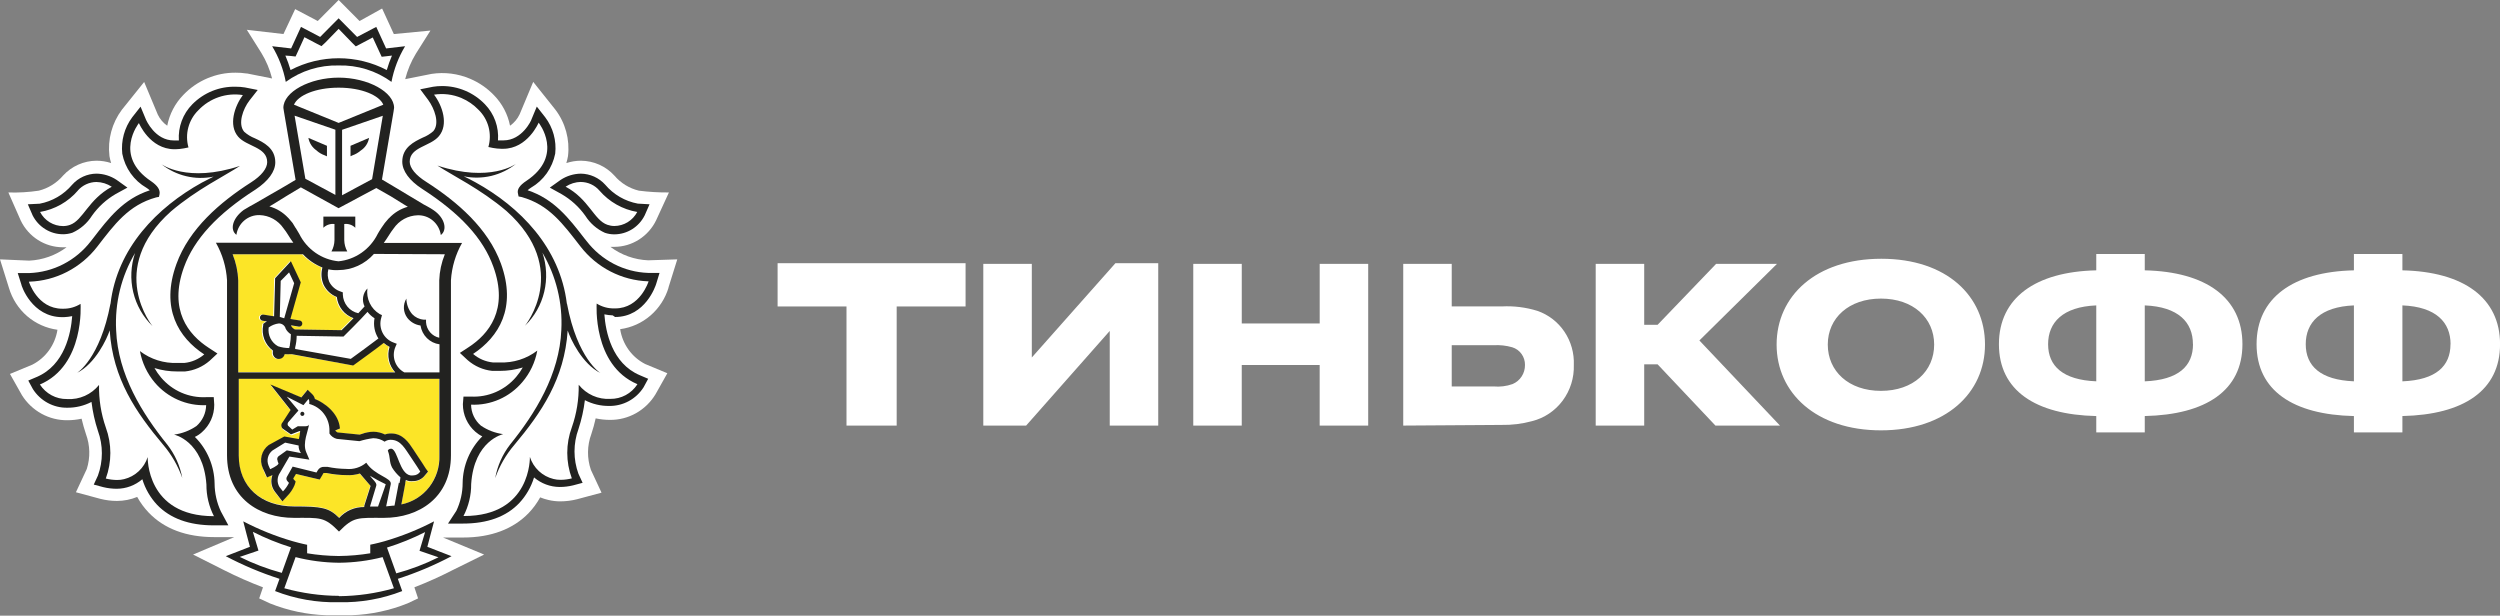 <svg width="268" height="66" viewBox="0 0 268 66" fill="none" xmlns="http://www.w3.org/2000/svg">
<rect x="0" y="0" width="268" height="66" fill="#808080" stroke="none"/>
<g clip-path="url(#clip0)">
<path d="M90.747 32.85H83.359V28.215H103.51V32.85H96.124V45.623H90.745V32.85H90.747ZM124.163 28.215V45.623H118.964V35.477L110.001 45.623H105.41V28.287H110.61V38.324L119.572 28.215H124.163ZM133.117 45.623H127.918V28.287H133.117V34.674H141.471V28.285H146.671V45.623H141.469V39.127H133.115V45.623H133.117ZM150.427 45.623V28.287H155.625V32.848H161.002C162.288 32.782 163.573 32.943 164.803 33.323C165.989 33.733 167.009 34.518 167.709 35.561C168.412 36.608 168.766 37.86 168.713 39.125C168.759 40.497 168.338 41.844 167.52 42.946C166.705 44.044 165.543 44.82 164.229 45.148C163.167 45.437 162.068 45.572 160.967 45.551L150.427 45.623ZM155.625 41.426H160.106C160.798 41.49 161.495 41.404 162.149 41.171C162.548 41.004 162.887 40.72 163.122 40.357C163.36 39.991 163.483 39.565 163.478 39.125C163.485 38.701 163.356 38.287 163.109 37.943C162.865 37.602 162.515 37.351 162.114 37.228C161.462 37.041 160.783 36.967 160.106 37.008H155.625V41.426ZM176.259 45.623H171.059V28.287H176.259V34.821H177.693L183.967 28.287H190.491L182.174 36.498L190.814 45.623H183.895L177.693 39.054H176.259V45.623Z" fill="white"/>
<path d="M212.792 36.937C212.792 42.12 208.596 46.133 201.641 46.133C194.684 46.133 190.453 42.12 190.453 36.937C190.453 31.754 194.649 27.739 201.676 27.739C208.703 27.739 212.792 31.754 212.792 36.935V36.937ZM207.342 36.937C207.342 34.09 205.081 32.009 201.641 32.009C198.199 32.009 195.938 34.09 195.938 36.937C195.938 39.784 198.161 41.9 201.641 41.9C205.118 41.9 207.342 39.784 207.342 36.937ZM240.389 36.9C240.389 41.863 236.481 44.455 229.919 44.6V46.353H224.72V44.602C218.196 44.455 214.285 41.863 214.285 36.9C214.285 31.936 218.196 29.125 224.72 28.98V27.229H229.919V28.98C236.49 29.125 240.389 31.936 240.389 36.9ZM224.72 32.739C221.135 32.885 219.557 34.566 219.557 36.9C219.557 39.236 221.135 40.732 224.72 40.877V32.737V32.739ZM235.082 36.9C235.082 34.563 233.542 32.885 229.919 32.739V40.88C233.551 40.732 235.09 39.236 235.09 36.9H235.082ZM268.006 36.9C268.006 41.863 264.098 44.455 257.537 44.6V46.353H252.339V44.602C245.813 44.455 241.905 41.863 241.905 36.9C241.905 31.936 245.813 29.125 252.339 28.98V27.229H257.537V28.98C264.098 29.125 268.006 31.936 268.006 36.9ZM252.339 32.739C248.752 32.885 247.175 34.566 247.175 36.9C247.175 39.236 248.752 40.732 252.339 40.877V32.737V32.739ZM262.701 36.9C262.701 34.563 261.159 32.885 257.537 32.739V40.88C261.159 40.732 262.692 39.236 262.692 36.9H262.701Z" fill="white"/>
<path d="M71.646 30.868L72.604 27.804L69.484 27.905C68.02 27.844 66.608 27.341 65.434 26.462H65.856C66.789 26.459 67.701 26.191 68.492 25.687C69.285 25.183 69.924 24.466 70.337 23.615L71.708 20.632C70.631 20.64 69.557 20.577 68.489 20.44C67.466 20.194 66.547 19.628 65.864 18.825C65.409 18.326 64.856 17.926 64.239 17.651C63.621 17.377 62.955 17.233 62.279 17.228C61.745 17.228 61.216 17.316 60.711 17.483C60.785 17.237 60.845 16.988 60.889 16.735C61.101 14.957 60.612 13.167 59.527 11.744L57.161 8.778L55.709 12.245C55.479 12.74 55.123 13.165 54.676 13.477C54.432 12.244 53.834 11.109 52.956 10.21C52.232 9.454 51.361 8.853 50.397 8.444C49.096 7.889 47.667 7.708 46.27 7.92L43.436 8.485C43.682 7.52 44.068 6.598 44.585 5.749L46.144 3.276L42.219 3.65L40.962 0.913L38.544 2.255L36.303 0L34.062 2.253L31.642 0.977L30.387 3.65L26.459 3.194L28.019 5.676C28.538 6.523 28.924 7.447 29.168 8.413L26.477 7.874H26.389C26.016 7.816 25.638 7.789 25.26 7.792C24.218 7.784 23.184 7.99 22.224 8.397C21.26 8.806 20.39 9.407 19.665 10.164C18.775 11.068 18.171 12.223 17.927 13.477C17.491 13.174 17.142 12.762 16.915 12.283L15.454 8.787L13.068 11.761C12.002 13.185 11.523 14.966 11.733 16.733C11.777 16.988 11.838 17.239 11.913 17.481C11.407 17.314 10.877 17.229 10.344 17.228C9.669 17.233 9.002 17.377 8.385 17.652C7.768 17.927 7.215 18.326 6.759 18.825C6.079 19.619 5.171 20.184 4.158 20.44C3.079 20.603 1.987 20.667 0.896 20.632L2.232 23.661C2.647 24.512 3.286 25.23 4.077 25.731C4.868 26.235 5.782 26.501 6.713 26.508H7.135C5.971 27.375 4.578 27.872 3.137 27.94L0 27.804L0.96 30.868C1.311 32.047 1.988 33.095 2.908 33.891C3.831 34.683 4.96 35.191 6.16 35.35C6.036 36.144 5.727 36.897 5.259 37.55C4.793 38.199 4.179 38.727 3.469 39.09L1.068 40.086L2.357 42.374C2.88 43.204 3.6 43.883 4.453 44.352C5.302 44.819 6.256 45.059 7.225 45.049C7.737 45.049 8.246 44.992 8.747 44.884C8.877 45.443 9.033 45.995 9.215 46.537C9.659 47.738 9.692 49.056 9.303 50.277L8.139 52.769L10.746 53.473C11.333 53.623 11.935 53.7 12.539 53.7C13.283 53.699 14.019 53.553 14.707 53.271C15.045 53.882 15.458 54.448 15.937 54.949C17.605 56.692 19.97 57.578 22.973 57.578H25.115L20.698 59.448L24.05 61.136C25.398 61.818 26.78 62.425 28.191 62.962L27.786 64.148L28.944 64.687C30.862 65.454 32.898 65.883 34.959 65.954H37.709C39.763 65.876 41.789 65.445 43.697 64.678L44.818 64.148L44.422 62.96C45.85 62.405 47.247 61.774 48.609 61.072L51.898 59.448L47.489 57.622H49.642C52.642 57.622 55.019 56.712 56.675 54.996C57.157 54.492 57.569 53.929 57.906 53.317C58.196 53.434 58.494 53.528 58.8 53.599C59.217 53.698 59.645 53.746 60.074 53.746C60.678 53.744 61.282 53.667 61.866 53.517L64.483 52.813L63.345 50.371C62.917 49.126 62.933 47.772 63.389 46.537C63.575 45.983 63.731 45.42 63.856 44.849C64.362 44.957 64.874 45.012 65.39 45.012C66.365 45.021 67.323 44.774 68.18 44.295C69.032 43.815 69.75 43.12 70.266 42.275L71.538 40.011L69.17 39.026C68.459 38.664 67.845 38.137 67.38 37.488C66.911 36.835 66.604 36.081 66.482 35.286C67.684 35.126 68.814 34.617 69.733 33.823C70.655 33.026 71.332 31.975 71.681 30.796L71.646 30.87V30.868Z" fill="white"/>
<path d="M36.304 9.398C33.801 9.398 31.919 10.238 31.515 11.224L36.304 13.149L41.088 11.222C40.686 10.238 38.803 9.398 36.304 9.398ZM36.356 60.332H36.258C34.7 60.319 33.151 60.116 31.642 59.73L30.476 63.06C32.387 63.604 34.362 63.89 36.347 63.91C38.333 63.89 40.307 63.604 42.217 63.06L40.965 59.73C39.456 60.116 37.905 60.318 36.347 60.332H36.356ZM45.517 57.021C44.201 57.688 42.834 58.245 41.431 58.682L42.415 61.419C43.981 60.997 45.5 60.42 46.951 59.694L44.917 59.001L45.517 57.021ZM27.086 57.021L27.688 59.028L25.645 59.723C27.097 60.449 28.617 61.025 30.181 61.448L31.166 58.709C29.76 58.271 28.393 57.717 27.08 57.048L27.086 57.021ZM36.304 6.215C38.103 6.195 39.879 6.631 41.466 7.482C41.62 6.954 41.804 6.435 42.022 5.931L41.483 5.995L40.919 6.058L40.677 5.539L39.961 3.986L38.652 4.681L38.142 4.945L37.729 4.562L36.304 3.102L34.878 4.562L34.476 4.972L33.964 4.708L32.646 4.015L31.939 5.566L31.697 6.085L31.133 6.021L30.594 5.957C30.81 6.463 30.996 6.98 31.15 7.508C32.732 6.651 34.505 6.206 36.304 6.215ZM65.12 24.098C65.362 24.184 65.612 24.226 65.865 24.226C66.37 24.222 66.862 24.081 67.295 23.815C67.728 23.551 68.081 23.172 68.321 22.721C66.742 22.451 65.306 21.637 64.261 20.42C64.012 20.137 63.706 19.91 63.363 19.753C63.02 19.596 62.648 19.513 62.271 19.509C61.681 19.519 61.106 19.696 60.612 20.02C63.158 21.397 63.677 23.606 65.094 24.107L65.12 24.098ZM6.749 24.226C6.999 24.226 7.248 24.182 7.485 24.098C8.935 23.597 9.455 21.359 11.966 20.011C11.476 19.688 10.905 19.511 10.319 19.498C9.941 19.5 9.567 19.582 9.224 19.739C8.88 19.897 8.574 20.126 8.326 20.411C7.29 21.626 5.864 22.443 4.293 22.721C4.532 23.172 4.886 23.551 5.319 23.817C5.749 24.081 6.244 24.222 6.749 24.226Z" fill="white"/>
<path d="M65.812 33.087H65.937C68.626 33.087 69.522 30.183 69.522 30.183H69.467C68.061 30.138 66.682 29.782 65.429 29.14C64.171 28.494 63.068 27.579 62.2 26.461C60.353 24.08 58.846 21.981 55.861 21.159L55.575 21.086L55.511 20.787C55.43 20.32 55.744 19.874 56.407 19.416C60.522 16.679 57.725 13.175 57.725 13.175C57.725 13.175 56.588 15.969 53.96 15.969H53.782C53.482 15.963 53.182 15.932 52.886 15.876L52.403 15.786C52.6 15.087 52.606 14.348 52.42 13.646C52.234 12.944 51.862 12.306 51.344 11.798C50.741 11.159 49.992 10.678 49.161 10.395C48.331 10.112 47.444 10.036 46.577 10.174C47.471 11.388 48.143 13.395 47.096 14.627C46.199 15.694 43.967 15.74 43.967 17.364C43.967 18.039 44.585 18.824 45.687 19.526C49.022 21.66 52.33 24.498 53.701 28.295C55.421 33.032 53.486 36.18 50.716 37.975C51.318 38.492 52.058 38.811 52.84 38.888H53.576C55.024 38.95 56.448 38.502 57.6 37.621C57.373 38.869 56.82 40.034 55.997 40.998C55.322 41.795 54.476 42.428 53.521 42.848C52.57 43.266 51.537 43.462 50.501 43.416C50.508 43.843 50.606 44.263 50.787 44.65C50.968 45.036 51.228 45.381 51.55 45.66C52.267 46.151 53.088 46.461 53.945 46.573C53.945 46.573 50.815 47.22 50.474 51.919C50.484 53.113 50.201 54.292 49.65 55.351H49.703C56.954 55.351 56.766 49.017 56.766 49.017C56.954 49.6 57.284 50.122 57.728 50.535C58.169 50.949 58.71 51.239 59.294 51.382C59.54 51.444 59.793 51.475 60.047 51.472C60.459 51.47 60.868 51.418 61.267 51.318C60.613 49.552 60.613 47.609 61.267 45.843C61.779 44.377 62.027 42.832 62 41.28C62.418 41.786 62.945 42.184 63.542 42.441C64.14 42.699 64.788 42.807 65.434 42.758C66.005 42.767 66.572 42.628 67.079 42.356C67.587 42.082 68.018 41.684 68.331 41.198C63.498 39.152 63.973 32.557 63.973 32.557C64.531 32.904 65.175 33.085 65.829 33.078L65.812 33.087ZM64.377 39.966C62.413 38.981 61.168 36.314 60.862 35.404C60.539 40.604 58.048 44.21 55.136 47.677C54.242 48.724 53.549 49.927 53.093 51.226C53.33 49.927 53.873 48.703 54.679 47.658C57.367 44.336 59.984 40.195 60.173 35.412C60.323 32.514 59.619 29.636 58.147 27.136C58.607 28.487 58.675 29.941 58.345 31.329C58.016 32.713 57.301 33.974 56.282 34.966C56.282 34.966 61.258 28.889 54.301 22.666C51.513 20.294 48.466 18.833 46.898 17.793C52.563 19.674 55.333 17.601 55.333 17.601C54.554 18.225 53.648 18.668 52.678 18.9C51.708 19.132 50.699 19.147 49.723 18.943C50.116 19.135 50.527 19.344 50.966 19.581C55.744 22.228 60.047 26.571 60.772 32.594V32.548C61.884 38.462 64.36 39.975 64.36 39.975L64.377 39.966ZM18.661 46.536C19.518 46.426 20.337 46.113 21.056 45.623C21.38 45.345 21.641 45.001 21.822 44.614C22.003 44.227 22.099 43.806 22.103 43.379C21.065 43.424 20.03 43.23 19.079 42.811C18.123 42.39 17.276 41.758 16.601 40.961C15.782 39.995 15.231 38.83 15.004 37.584C16.156 38.465 17.58 38.914 19.028 38.853H19.773C20.555 38.772 21.295 38.455 21.897 37.94C19.129 36.114 17.192 32.995 18.912 28.26C20.293 24.463 23.591 21.625 26.925 19.489C28.028 18.796 28.683 18.01 28.683 17.337C28.683 15.749 26.468 15.694 25.563 14.598C24.515 13.357 25.168 11.351 26.075 10.145C25.078 9.989 24.056 10.115 23.127 10.511C22.44 10.801 21.82 11.229 21.304 11.769C20.786 12.277 20.415 12.916 20.229 13.618C20.043 14.32 20.049 15.059 20.247 15.758L19.72 15.876C19.424 15.93 19.124 15.96 18.824 15.967H18.635C15.999 15.967 14.826 13.166 14.826 13.166C14.826 13.166 12.056 16.671 16.133 19.416C16.842 19.883 17.156 20.329 17.029 20.785L16.968 21.086L16.671 21.141C13.697 21.962 12.19 24.06 10.333 26.443C9.466 27.565 8.367 28.482 7.115 29.129C5.865 29.775 4.488 30.136 3.082 30.185H3.1C3.1 30.185 3.998 33.085 6.687 33.085H6.81C7.464 33.094 8.106 32.913 8.664 32.566C8.664 32.566 9.141 39.163 4.308 41.207C4.622 41.687 5.046 42.081 5.545 42.351C6.045 42.622 6.601 42.76 7.168 42.758C7.812 42.797 8.456 42.68 9.046 42.417C9.638 42.152 10.158 41.749 10.564 41.242C10.536 42.794 10.782 44.339 11.291 45.805C11.943 47.572 11.943 49.514 11.291 51.281C11.687 51.38 12.093 51.433 12.499 51.435C12.754 51.437 13.009 51.409 13.255 51.345C13.839 51.202 14.375 50.911 14.819 50.498C15.263 50.084 15.592 49.563 15.781 48.98C15.781 48.98 15.595 55.316 22.855 55.316H22.907C22.358 54.256 22.075 53.078 22.084 51.884C21.787 47.202 18.659 46.536 18.659 46.536H18.661ZM17.497 47.686C14.582 44.21 12.117 40.604 11.759 35.412C11.454 36.325 10.217 38.981 8.255 39.975C8.255 39.975 10.729 38.459 11.84 32.548V32.592C12.574 26.571 16.869 22.219 21.655 19.581C22.095 19.335 22.508 19.135 22.901 18.943C21.926 19.145 20.919 19.129 19.95 18.897C18.982 18.665 18.077 18.221 17.299 17.599C17.299 17.599 20.067 19.669 25.735 17.79C24.164 18.831 21.115 20.292 18.338 22.666C11.375 28.889 16.357 34.964 16.357 34.964C15.339 33.973 14.624 32.712 14.296 31.329C13.966 29.941 14.034 28.487 14.494 27.136C13.017 29.634 12.312 32.514 12.469 35.412C12.638 40.149 15.236 44.327 17.925 47.658C18.74 48.705 19.292 49.939 19.529 51.252C19.07 49.955 18.378 48.752 17.486 47.704L17.497 47.686ZM30.943 23.403C31.059 23.532 31.176 23.678 31.292 23.814L31.374 23.915L31.686 24.362L31.758 24.463C31.875 24.646 31.991 24.846 32.109 25.046C32.507 25.858 33.102 26.553 33.838 27.066C34.572 27.58 35.424 27.895 36.312 27.983C37.199 27.895 38.047 27.578 38.783 27.066C39.519 26.551 40.114 25.856 40.514 25.046C40.627 24.847 40.747 24.653 40.874 24.463L40.927 24.379C41.037 24.225 41.142 24.071 41.25 23.915L41.323 23.823C41.439 23.678 41.555 23.53 41.681 23.405L41.744 23.35C42.289 22.767 42.979 22.347 43.743 22.135L43.357 21.898L41.885 20.985L40.371 20.074L36.329 22.309L32.27 20.153L30.754 21.068L29.276 21.979L28.898 22.199C29.66 22.41 30.352 22.831 30.897 23.414L30.961 23.477L30.943 23.403ZM34.688 23.293H38.104V24.489C37.95 24.338 37.763 24.223 37.558 24.154C37.353 24.084 37.135 24.062 36.92 24.089V25.812C36.929 26.238 37.041 26.654 37.243 27.026H35.53C35.749 26.634 35.859 26.19 35.855 25.739V24.014C35.64 23.986 35.422 24.008 35.216 24.078C35.011 24.148 34.824 24.264 34.671 24.417L34.688 23.295V23.293Z" fill="white"/>
<path d="M35.951 20.905V13.915L31.577 12.41L32.733 19.162L35.951 20.905ZM35.055 15.631V16.753L34.839 16.652C34.51 16.539 34.205 16.363 33.943 16.133C33.707 15.982 33.506 15.782 33.351 15.548C33.197 15.314 33.093 15.05 33.047 14.773L35.055 15.631ZM39.87 19.162L41.017 12.391L36.652 13.898V20.887L39.868 19.162H39.87ZM37.592 15.611L39.582 14.764C39.534 15.04 39.429 15.303 39.275 15.537C39.121 15.771 38.92 15.971 38.686 16.124C38.424 16.354 38.119 16.53 37.79 16.643L37.574 16.744L37.592 15.611ZM29.769 37.112C30.158 37.24 30.567 37.306 30.978 37.303V37.176C31.004 37.094 31.024 37.013 31.041 36.929C31.107 36.564 31.142 36.195 31.149 35.825C30.904 35.675 30.706 35.461 30.576 35.205C30.523 35.052 30.424 34.92 30.291 34.829C30.159 34.737 30.001 34.69 29.84 34.694C29.444 34.727 29.062 34.864 28.728 35.086C28.675 35.487 28.744 35.895 28.926 36.256C29.105 36.615 29.39 36.91 29.741 37.103L29.769 37.112ZM39.437 33.407C38.624 34.318 37.036 35.871 36.964 35.953L36.865 36.052L31.845 35.97C31.841 36.392 31.788 36.811 31.685 37.22V37.385L37.645 38.472C38.264 38.032 39.975 36.756 40.639 36.263C40.228 35.619 40.077 34.843 40.217 34.091C39.93 33.907 39.676 33.676 39.466 33.407" fill="white"/>
<path d="M40.121 27.258C39.274 28.196 38.118 28.797 36.865 28.952C36.684 28.962 36.502 28.962 36.32 28.952C36.137 28.962 35.954 28.962 35.771 28.952C35.591 28.937 35.412 28.91 35.235 28.871C35.119 29.313 35.15 29.781 35.323 30.204C35.451 30.455 35.628 30.679 35.844 30.86C36.06 31.042 36.31 31.179 36.58 31.262L36.786 31.343V31.572C36.808 32.039 36.981 32.483 37.278 32.84C37.573 33.195 37.977 33.443 38.427 33.544C38.686 33.271 38.919 33.024 39.099 32.813C38.943 32.492 38.892 32.129 38.953 31.777C39.014 31.425 39.184 31.101 39.44 30.851C39.367 31.387 39.451 31.935 39.686 32.422C39.919 32.91 40.288 33.315 40.747 33.587L40.999 33.709L40.927 33.981C40.764 34.515 40.811 35.091 41.059 35.592C41.307 36.091 41.735 36.472 42.254 36.654L42.583 36.782L42.44 37.112C42.228 37.608 42.209 38.165 42.388 38.674C42.563 39.18 42.926 39.6 43.4 39.849H47.13V36.837C46.62 36.77 46.147 36.537 45.782 36.175C45.413 35.809 45.172 35.335 45.094 34.822C44.533 34.745 44.024 34.449 43.679 33.999C43.459 33.704 43.333 33.351 43.315 32.983C43.297 32.616 43.39 32.252 43.581 31.938C43.589 32.547 43.807 33.136 44.198 33.599C44.521 33.94 44.953 34.148 45.417 34.193H45.687V34.474C45.714 34.87 45.865 35.246 46.122 35.545C46.377 35.845 46.722 36.051 47.102 36.135V30.056C47.137 29.095 47.339 28.147 47.704 27.256H40.121V27.258ZM30.09 30.074L29.983 33.999L30.422 34.065L31.498 30.303L30.951 29.146L30.09 30.076V30.074ZM41.887 48.053H41.992C42.658 48.244 42.827 50.688 43.991 50.908C44.096 50.919 44.201 50.919 44.305 50.908C44.456 50.909 44.603 50.872 44.735 50.8C44.867 50.728 44.978 50.623 45.059 50.497C45.059 50.497 44.466 49.584 44.026 48.919C43.447 48.088 42.987 47.093 41.904 47.093H41.823C41.614 47.102 41.412 47.172 41.241 47.294C40.88 47.052 40.456 46.922 40.022 46.919C39.52 46.981 39.026 47.088 38.543 47.239L36.114 46.992C35.786 46.912 35.502 46.707 35.323 46.42V46.354V46.154C35.341 45.493 35.136 44.845 34.741 44.315C34.349 43.789 33.789 43.414 33.155 43.252C33.155 43.252 33.218 42.869 33.074 42.724L32.538 43.38L30.745 42.467L31.997 43.954L30.943 45.168C30.89 45.219 30.855 45.285 30.843 45.358C30.831 45.43 30.843 45.504 30.877 45.569L31.336 45.98L31.918 45.624C31.965 45.611 32.014 45.611 32.061 45.624H32.68C32.896 45.624 33.12 45.569 33.146 45.351C33.074 46.099 32.393 47.404 32.841 48.426L33.164 49.273L31.022 48.965L30.018 50.688C29.86 50.91 29.77 51.173 29.759 51.446C29.748 51.718 29.817 51.988 29.956 52.221L30.33 52.697C30.593 52.428 30.809 52.12 30.978 51.784L30.806 51.592C30.744 51.531 30.705 51.45 30.697 51.363C30.689 51.276 30.712 51.188 30.763 51.117L31.389 50.05L33.926 50.662L34.06 50.433C34.129 50.312 34.23 50.213 34.353 50.147C34.475 50.081 34.613 50.051 34.752 50.059C34.868 50.05 34.985 50.05 35.101 50.059C35.764 50.195 36.441 50.268 37.118 50.279C37.501 50.319 37.889 50.281 38.257 50.166C38.625 50.052 38.966 49.863 39.26 49.612C40.156 50.998 42.038 51.218 41.887 51.922L41.392 54.294C41.715 54.294 42.03 54.294 42.289 54.21L42.755 51.746C42.809 51.482 42.853 51.117 42.853 51.117C42.503 50.815 42.201 50.461 41.957 50.068C41.628 49.43 41.803 49.091 41.5 48.242C41.53 48.186 41.574 48.14 41.628 48.106C41.681 48.073 41.743 48.055 41.806 48.053H41.887ZM32.322 44.585C32.278 44.584 32.235 44.568 32.199 44.541C32.164 44.514 32.138 44.476 32.125 44.434C32.116 44.405 32.113 44.375 32.116 44.346C32.118 44.301 32.133 44.259 32.159 44.224C32.185 44.188 32.221 44.162 32.263 44.148C32.291 44.138 32.32 44.134 32.349 44.136C32.406 44.136 32.463 44.158 32.502 44.203C32.544 44.245 32.568 44.301 32.568 44.361C32.568 44.42 32.544 44.477 32.502 44.519C32.482 44.54 32.459 44.556 32.432 44.568C32.406 44.579 32.377 44.585 32.349 44.585" fill="white"/>
<path d="M28.939 50.296C28.939 50.296 29.783 49.94 29.838 49.693L29.728 49.412C29.683 49.332 29.667 49.239 29.683 49.149C29.7 49.059 29.747 48.977 29.818 48.919L30.714 48.281L32.23 48.571C32.059 48.335 31.971 48.049 31.979 47.757L30.562 47.449L29.201 48.298C28.963 48.482 28.793 48.739 28.715 49.029C28.637 49.319 28.657 49.626 28.77 49.904L28.941 50.296H28.939ZM39.653 54.318H40.549C40.549 54.318 41.329 52.001 41.373 51.928C40.793 51.653 40.228 51.348 39.679 51.015C39.912 51.372 40.476 51.774 40.36 52.085L39.653 54.32V54.318Z" fill="white"/>
<path d="M47.076 40.559H25.566V48.772C25.566 52.149 27.96 54.248 31.497 54.248C34.458 54.248 35.238 54.367 36.33 55.48C36.67 55.106 37.086 54.809 37.549 54.608C38.013 54.407 38.513 54.306 39.019 54.312V54.184L39.7 52.05L38.544 50.763C38.08 50.905 37.594 50.963 37.109 50.934C36.387 50.927 35.667 50.851 34.959 50.708H34.735C34.636 50.708 34.636 50.708 34.61 50.763L34.476 50.989L34.234 51.401L33.766 51.291L31.697 50.798L31.411 51.273V51.328L31.66 51.61L31.552 51.975C31.365 52.421 31.094 52.828 30.754 53.172L30.236 53.737L29.759 53.135L29.41 52.688C29.224 52.44 29.104 52.15 29.061 51.843C29.017 51.537 29.051 51.224 29.16 50.934L28.578 51.181L28.316 50.6L28.173 50.189C27.998 49.77 27.967 49.305 28.086 48.867C28.204 48.429 28.465 48.043 28.828 47.771L30.495 46.858L32.081 47.179C32.081 47.025 32.18 46.466 32.224 46.33H32.136L31.24 46.675L30.341 46.055C30.275 45.988 30.23 45.903 30.212 45.811C30.194 45.718 30.204 45.623 30.24 45.536C30.264 45.478 30.298 45.426 30.341 45.382L31.194 44.066L29.034 41.329L32.27 42.625L32.494 42.352L32.942 41.802L33.452 42.297C33.588 42.432 33.682 42.603 33.722 42.79C34.618 43.153 36.277 44.22 36.411 45.956L35.899 46.165C35.963 46.255 36.044 46.328 36.141 46.376L38.509 46.611L38.724 46.548C39.128 46.394 39.554 46.31 39.987 46.301C40.416 46.304 40.839 46.404 41.224 46.594C41.397 46.53 41.578 46.493 41.762 46.484H41.879C43.142 46.484 43.779 47.452 44.282 48.218L44.541 48.602C44.98 49.24 45.562 50.171 45.589 50.209L45.85 50.618L45.527 51.001C45.381 51.196 45.191 51.354 44.973 51.464C44.755 51.573 44.515 51.631 44.271 51.632C44.128 51.645 43.985 51.645 43.843 51.632C43.713 51.606 43.586 51.566 43.465 51.513C43.465 51.641 43.465 51.795 43.394 51.922L43.025 54.078C44.212 53.833 45.272 53.169 46.011 52.206C46.756 51.236 47.137 50.035 47.087 48.812L47.078 40.562L47.076 40.559ZM25.537 39.895H42.289C41.952 39.535 41.717 39.091 41.61 38.609C41.503 38.127 41.528 37.625 41.681 37.156C41.452 37.046 41.242 36.905 41.053 36.738C40.398 37.228 38.364 38.707 37.881 39.083L37.771 39.156L31.194 37.968H31.06C30.845 37.981 30.629 37.981 30.414 37.968C30.384 38.111 30.307 38.241 30.194 38.335C30.082 38.428 29.941 38.48 29.794 38.48H29.687C29.517 38.451 29.365 38.355 29.265 38.214C29.164 38.071 29.122 37.894 29.149 37.721V37.576C28.733 37.27 28.414 36.85 28.233 36.366C28.049 35.879 28.009 35.349 28.118 34.839V34.721L28.217 34.648C28.217 34.648 28.342 34.556 28.514 34.456L28.037 34.382C27.952 34.366 27.876 34.318 27.826 34.248C27.789 34.194 27.768 34.13 27.765 34.065C27.763 33.999 27.779 33.934 27.813 33.878C27.835 33.84 27.865 33.808 27.9 33.782C27.935 33.757 27.975 33.738 28.017 33.728C28.059 33.719 28.102 33.718 28.145 33.726L29.285 33.909L29.392 29.83L31.084 28.004L32.143 30.268L31.031 34.19L32.035 34.355C32.121 34.371 32.196 34.42 32.246 34.492C32.295 34.559 32.316 34.642 32.306 34.724C32.297 34.806 32.256 34.882 32.193 34.936C32.135 34.986 32.06 35.014 31.982 35.013H31.927L31.113 34.874V34.941C31.203 35.103 31.341 35.234 31.508 35.315L36.516 35.396L37.799 34.109C37.318 33.94 36.895 33.636 36.58 33.236C36.263 32.832 36.064 32.347 36.007 31.836C35.38 31.591 34.87 31.115 34.581 30.505C34.338 29.927 34.297 29.284 34.465 28.679C33.674 28.363 32.962 27.877 32.378 27.256H24.938C25.296 28.147 25.5 29.095 25.537 30.059V39.893V39.895Z" fill="#FCE527"/>
<path d="M32.432 44.137C32.403 44.134 32.373 44.138 32.345 44.147C32.317 44.157 32.291 44.172 32.27 44.192C32.248 44.212 32.23 44.236 32.217 44.263C32.205 44.289 32.198 44.319 32.197 44.348C32.193 44.393 32.203 44.438 32.225 44.477C32.247 44.516 32.28 44.548 32.32 44.568C32.347 44.581 32.376 44.587 32.406 44.588C32.465 44.588 32.522 44.564 32.564 44.522C32.606 44.48 32.63 44.423 32.63 44.364C32.63 44.304 32.606 44.247 32.564 44.205C32.522 44.163 32.465 44.139 32.406 44.139L32.432 44.137ZM47.051 59.101L45.812 58.617L46.153 57.313L46.531 55.889C44.837 56.772 43.062 57.484 41.232 58.017C40.336 58.272 39.692 58.391 39.692 58.391V59.312C38.59 59.494 37.475 59.591 36.358 59.603H36.259C35.141 59.592 34.027 59.494 32.924 59.312V58.4C32.924 58.4 32.27 58.272 31.373 58.017C29.541 57.484 27.767 56.771 26.075 55.889L26.444 57.313L26.793 58.617L25.547 59.101L24.203 59.623C26.051 60.599 27.982 61.411 29.965 62.049L29.491 63.363C31.652 64.206 33.958 64.612 36.276 64.559H36.329C38.648 64.613 40.955 64.206 43.117 63.363L42.649 62.049C44.633 61.411 46.559 60.599 48.404 59.623L47.051 59.101ZM25.664 59.713L27.707 59.02L27.107 57.011C28.421 57.68 29.787 58.234 31.193 58.672L30.209 61.411C28.643 60.989 27.124 60.411 25.673 59.687L25.664 59.713ZM36.312 63.875C34.341 63.864 32.379 63.589 30.477 63.061L31.685 59.722C33.194 60.108 34.745 60.31 36.303 60.325H36.401C37.959 60.31 39.508 60.107 41.017 59.722L42.227 63.061C40.316 63.607 38.341 63.891 36.358 63.91L36.314 63.873L36.312 63.875ZM42.469 61.438L41.485 58.701C42.891 58.261 44.257 57.706 45.571 57.04L44.971 59.046L47.005 59.742C45.553 60.468 44.033 61.044 42.469 61.466V61.438ZM36.3 7.018C38.331 6.963 40.323 7.582 41.966 8.778C42.222 7.427 42.717 6.132 43.427 4.955L41.392 5.192L40.334 2.882L38.282 3.96L36.3 1.963L34.319 3.96L32.267 2.882L31.209 5.192L29.174 4.955C29.884 6.13 30.38 7.425 30.635 8.778C32.279 7.583 34.272 6.964 36.303 7.018H36.3ZM31.121 5.995L31.685 6.059L31.927 5.538L32.634 3.987L33.952 4.682L34.464 4.946L34.875 4.563L36.303 3.094L37.726 4.563L38.139 4.972L38.649 4.708L39.958 4.015L40.674 5.566L40.916 6.086L41.483 6.022L42.019 5.958C41.801 6.464 41.617 6.981 41.463 7.509C39.87 6.678 38.101 6.244 36.305 6.244C34.509 6.244 32.74 6.678 31.147 7.509C30.993 6.981 30.808 6.463 30.591 5.958L31.118 5.995H31.121ZM65.934 33.982C69.199 33.982 70.293 30.596 70.337 30.451L70.703 29.256H69.475C68.201 29.212 66.949 28.882 65.811 28.295C64.671 27.704 63.674 26.87 62.89 25.853L62.646 25.551C60.978 23.389 59.392 21.334 56.561 20.395C56.673 20.294 56.793 20.203 56.919 20.122C57.582 19.739 58.16 19.213 58.608 18.584C59.056 17.955 59.366 17.233 59.518 16.472C59.672 15.079 59.287 13.681 58.441 12.565L57.545 11.425L56.98 12.785C56.98 12.866 55.985 15.049 53.977 15.049H53.384C53.438 14.341 53.342 13.63 53.101 12.963C52.86 12.296 52.48 11.688 51.987 11.179C51.389 10.557 50.672 10.063 49.878 9.727C49.089 9.391 48.239 9.22 47.381 9.225C47.06 9.225 46.739 9.247 46.421 9.3L45.05 9.573L45.902 10.714C46.566 11.625 47.166 13.205 46.458 14.054C46.119 14.354 45.73 14.591 45.309 14.756C44.413 15.185 43.123 15.796 43.123 17.33C43.123 18.324 43.886 19.363 45.257 20.249C49.298 22.858 51.8 25.551 52.883 28.581C54.56 33.196 52.374 35.825 50.248 37.211L49.298 37.832L50.133 38.608C50.876 39.255 51.794 39.658 52.769 39.759H53.582C54.417 39.759 55.243 39.638 56.04 39.394C55.839 39.75 55.605 40.086 55.34 40.397C54.745 41.102 53.996 41.66 53.151 42.029C52.31 42.395 51.396 42.562 50.483 42.513H49.685L49.621 43.327C49.619 43.887 49.737 44.441 49.968 44.95C50.198 45.46 50.535 45.914 50.957 46.282C51.181 46.48 51.431 46.647 51.702 46.775C50.376 48.103 49.62 49.897 49.595 51.775C49.595 52.809 49.364 53.828 48.923 54.758L48.027 56.127H49.621C52.258 56.127 54.274 55.392 55.671 53.92C56.396 53.142 56.937 52.204 57.251 51.181C58.017 51.838 58.992 52.2 60.001 52.204C60.484 52.204 60.968 52.145 61.435 52.031L62.457 51.758L62.009 50.79C61.446 49.243 61.446 47.547 62.009 46C62.34 44.99 62.573 43.952 62.699 42.898C63.507 43.316 64.401 43.528 65.308 43.517C66.037 43.528 66.758 43.349 67.402 43.002C68.049 42.65 68.596 42.14 68.992 41.519L69.484 40.606L68.588 40.223C65.585 38.954 64.922 35.541 64.788 33.698C65.084 33.76 65.383 33.797 65.684 33.808L65.934 33.982ZM68.32 41.209C68.004 41.693 67.575 42.089 67.07 42.359C66.567 42.63 66.004 42.767 65.433 42.76C64.789 42.799 64.145 42.682 63.555 42.419C62.964 42.154 62.443 41.752 62.037 41.246C62.063 42.798 61.814 44.342 61.301 45.807C60.647 47.573 60.647 49.516 61.301 51.282C60.902 51.384 60.493 51.437 60.082 51.437C59.827 51.439 59.577 51.408 59.329 51.346C58.743 51.203 58.205 50.911 57.765 50.499C57.321 50.083 56.989 49.561 56.803 48.981C56.803 48.981 56.989 55.317 49.738 55.317H49.685C50.234 54.261 50.52 53.08 50.509 51.885C50.823 47.204 53.942 46.539 53.942 46.539C53.083 46.428 52.263 46.114 51.548 45.624C51.223 45.347 50.962 45.003 50.781 44.616C50.6 44.229 50.505 43.807 50.5 43.38C51.537 43.426 52.569 43.233 53.521 42.815C54.472 42.397 55.318 41.763 55.994 40.962C56.816 40.003 57.369 38.837 57.598 37.585C56.446 38.466 55.023 38.915 53.575 38.855H52.84C52.055 38.775 51.314 38.456 50.715 37.942C53.477 36.116 55.412 32.996 53.701 28.262C52.319 24.465 49.013 21.627 45.687 19.492C44.584 18.797 43.921 18.014 43.921 17.337C43.921 15.75 46.135 15.704 47.049 14.6C48.097 13.359 47.444 11.352 46.528 10.147C47.526 9.99 48.547 10.117 49.476 10.512C50.162 10.803 50.781 11.232 51.3 11.773C51.816 12.274 52.189 12.912 52.376 13.614C52.561 14.318 52.554 15.059 52.354 15.759L52.84 15.86C53.136 15.915 53.435 15.944 53.736 15.95H53.934C56.559 15.95 57.743 13.15 57.743 13.15C57.743 13.15 60.539 16.654 56.425 19.391C55.717 19.855 55.403 20.304 55.528 20.76L55.592 21.061L55.886 21.116C58.874 21.937 60.368 24.035 62.224 26.418C63.094 27.54 64.192 28.457 65.444 29.102C66.694 29.747 68.07 30.108 69.475 30.158H69.53C69.53 30.158 68.634 33.062 65.945 33.062H65.818C65.163 33.069 64.519 32.888 63.964 32.541C63.964 32.541 63.489 39.136 68.32 41.18" fill="#222220"/>
<path d="M60.192 20.806C61.198 21.387 62.071 22.179 62.747 23.131C63.257 23.936 63.986 24.57 64.845 24.957C65.172 25.067 65.515 25.125 65.858 25.122C66.533 25.12 67.194 24.929 67.767 24.57C68.338 24.212 68.806 23.697 69.111 23.087L69.632 21.899L68.368 21.827C67.003 21.573 65.768 20.854 64.871 19.792C64.541 19.427 64.138 19.134 63.69 18.931C63.241 18.729 62.756 18.621 62.264 18.615C61.495 18.628 60.748 18.857 60.105 19.281L58.94 20.113L60.192 20.806ZM62.264 19.508C62.642 19.51 63.014 19.592 63.358 19.75C63.701 19.908 64.007 20.137 64.254 20.423C65.306 21.642 66.741 22.454 68.314 22.722C68.074 23.173 67.721 23.552 67.288 23.818C66.857 24.082 66.363 24.223 65.86 24.227C65.605 24.227 65.355 24.183 65.113 24.099C63.663 23.598 63.151 21.363 60.632 20.012C61.125 19.688 61.7 19.511 62.29 19.501L62.264 19.508ZM60.766 32.55C60.032 26.526 55.737 22.174 50.959 19.537C50.52 19.29 50.109 19.09 49.714 18.898C50.69 19.101 51.699 19.086 52.669 18.855C53.638 18.622 54.545 18.179 55.324 17.556C55.324 17.556 52.556 19.627 46.889 17.748C48.46 18.788 51.507 20.249 54.294 22.621C61.249 28.845 56.276 34.921 56.276 34.921C57.295 33.931 58.011 32.67 58.34 31.287C58.672 29.898 58.604 28.442 58.149 27.091C59.621 29.591 60.325 32.47 60.175 35.368C59.977 40.151 57.37 44.328 54.681 47.659C53.868 48.711 53.32 49.944 53.084 51.254C53.543 49.952 54.235 48.748 55.127 47.705C58.042 44.229 60.507 40.623 60.856 35.431C61.161 36.344 62.398 39 64.371 39.994C64.371 39.994 61.895 38.481 60.783 32.567L60.766 32.55ZM23.676 54.822C23.241 53.888 23.012 52.87 23.004 51.839C22.991 50.906 22.797 49.984 22.433 49.124C22.072 48.268 21.548 47.49 20.889 46.836C21.159 46.711 21.409 46.546 21.631 46.346C22.053 45.978 22.391 45.524 22.622 45.014C22.852 44.503 22.97 43.949 22.967 43.389L22.914 42.575H22.108C21.193 42.622 20.28 42.457 19.441 42.091C18.598 41.722 17.851 41.164 17.257 40.461C16.994 40.148 16.76 39.811 16.559 39.455C17.354 39.702 18.182 39.825 19.015 39.821H19.83C20.809 39.72 21.733 39.319 22.475 38.672L23.309 37.895L22.358 37.275C20.225 35.889 18.046 33.26 19.722 28.642C20.807 25.642 23.307 22.931 27.387 20.322C28.757 19.409 29.511 18.397 29.511 17.4C29.511 15.869 28.248 15.258 27.323 14.826C26.902 14.662 26.514 14.425 26.176 14.124C25.46 13.277 26.06 11.661 26.732 10.785L27.628 9.645L26.249 9.372C25.931 9.322 25.61 9.297 25.289 9.298C24.424 9.272 23.564 9.426 22.762 9.749C21.958 10.074 21.228 10.56 20.618 11.179C20.116 11.685 19.728 12.293 19.479 12.962C19.23 13.631 19.127 14.345 19.175 15.057H18.637C16.62 15.057 15.671 12.884 15.634 12.791L15.069 11.434L14.173 12.573C13.338 13.694 12.958 15.09 13.108 16.481C13.255 17.242 13.565 17.963 14.011 18.593C14.459 19.222 15.034 19.748 15.698 20.131C15.825 20.21 15.944 20.302 16.056 20.403C13.222 21.316 11.638 23.395 9.971 25.56L9.729 25.868C8.938 26.891 7.939 27.727 6.799 28.314C5.662 28.902 4.409 29.229 3.13 29.274H1.902L2.28 30.468C2.28 30.613 3.409 33.999 6.68 33.999H6.843C7.144 33.986 7.442 33.951 7.739 33.889C7.603 35.715 6.939 39.147 3.928 40.414L3.031 40.797L3.526 41.71C3.923 42.333 4.47 42.843 5.114 43.193C5.758 43.541 6.48 43.721 7.21 43.708C8.11 43.717 9.004 43.503 9.808 43.087C9.936 44.144 10.166 45.182 10.498 46.19C11.061 47.737 11.061 49.434 10.498 50.981L10.05 51.949L11.072 52.222C11.542 52.336 12.023 52.394 12.506 52.396C13.516 52.394 14.492 52.031 15.258 51.373C15.57 52.398 16.111 53.333 16.836 54.112C18.242 55.577 20.258 56.312 22.888 56.318H24.482L23.676 54.822ZM22.905 55.333C15.654 55.333 15.832 49.001 15.832 49.001C15.644 49.58 15.313 50.101 14.87 50.517C14.428 50.931 13.89 51.221 13.306 51.364C13.059 51.427 12.806 51.457 12.552 51.454C12.144 51.451 11.738 51.4 11.342 51.3C11.993 49.533 11.993 47.591 11.342 45.824C10.833 44.359 10.588 42.815 10.617 41.264C10.21 41.77 9.689 42.172 9.097 42.436C8.503 42.7 7.862 42.817 7.218 42.777H7.174C6.601 42.786 6.034 42.647 5.529 42.375C5.021 42.101 4.59 41.703 4.277 41.218C9.11 39.172 8.635 32.576 8.635 32.576C8.075 32.923 7.434 33.104 6.779 33.095H6.68C3.991 33.095 3.095 30.195 3.095 30.195H3.148C4.554 30.149 5.932 29.79 7.183 29.146C8.442 28.498 9.543 27.582 10.41 26.462C12.255 24.079 13.762 21.983 16.746 21.16L17.042 21.105L17.106 20.806C17.185 20.34 16.873 19.893 16.21 19.435C12.095 16.698 14.892 13.194 14.892 13.194C14.892 13.194 16.056 15.997 18.701 15.997H18.826C19.127 15.99 19.426 15.959 19.722 15.904L20.205 15.805C20.007 15.106 20 14.366 20.187 13.664C20.374 12.961 20.747 12.322 21.266 11.815C21.87 11.177 22.619 10.695 23.449 10.412C24.28 10.13 25.167 10.053 26.033 10.191C25.139 11.403 24.474 13.412 25.524 14.644C26.42 15.711 28.643 15.757 28.643 17.381C28.643 18.056 28.024 18.841 26.923 19.543C23.588 21.677 20.28 24.515 18.909 28.312C17.196 33.049 19.133 36.197 21.895 37.992C21.296 38.507 20.554 38.827 19.768 38.907H19.026C17.578 38.968 16.154 38.519 15.001 37.638C15.23 38.888 15.779 40.051 16.596 41.015C17.277 41.814 18.123 42.445 19.076 42.863C20.03 43.283 21.062 43.479 22.099 43.433C22.091 43.86 21.994 44.28 21.813 44.666C21.633 45.053 21.373 45.397 21.051 45.677C20.333 46.165 19.514 46.478 18.657 46.59C18.657 46.59 21.787 47.237 22.128 51.936C22.119 53.133 22.402 54.312 22.951 55.368L22.907 55.331L22.905 55.333Z" fill="#222220"/>
<path d="M6.75 25.112C7.094 25.112 7.437 25.057 7.762 24.947C8.623 24.56 9.353 23.927 9.86 23.122C10.533 22.173 11.401 21.38 12.406 20.796L13.66 20.112L12.496 19.28C11.856 18.858 11.11 18.627 10.343 18.614C9.85 18.619 9.363 18.727 8.914 18.931C8.465 19.136 8.064 19.432 7.736 19.802C6.835 20.864 5.605 21.584 4.25 21.837L2.984 21.9L3.496 23.086C3.804 23.694 4.267 24.204 4.841 24.56C5.412 24.919 6.071 25.11 6.741 25.11H6.75V25.112ZM8.344 20.422C8.594 20.139 8.9 19.911 9.243 19.754C9.585 19.596 9.958 19.513 10.335 19.509C10.921 19.52 11.492 19.698 11.984 20.02C9.447 21.397 8.92 23.605 7.503 24.107C7.267 24.192 7.018 24.235 6.767 24.235C6.26 24.235 5.761 24.094 5.324 23.828C4.887 23.559 4.531 23.177 4.294 22.721C5.874 22.452 7.31 21.639 8.355 20.422H8.344ZM12.45 35.404C12.296 32.5 13.001 29.618 14.478 27.128C14.019 28.48 13.952 29.934 14.284 31.323C14.614 32.709 15.332 33.972 16.349 34.957C16.349 34.957 11.367 28.879 18.331 22.657C21.12 20.283 24.156 18.825 25.727 17.784C20.059 19.663 17.292 17.593 17.292 17.593C18.074 18.213 18.983 18.655 19.95 18.886C20.916 19.12 21.92 19.135 22.893 18.933C22.498 19.124 22.087 19.335 21.648 19.571C16.87 22.217 12.549 26.571 11.842 32.595V32.548C10.73 38.46 8.257 39.976 8.257 39.976C10.218 38.99 11.464 36.324 11.76 35.413C12.092 40.614 14.585 44.217 17.498 47.687C18.388 48.73 19.08 49.935 19.541 51.235C19.298 49.931 18.745 48.704 17.929 47.658C15.238 44.327 12.639 40.149 12.45 35.404ZM34.666 23.223V24.417C34.821 24.264 35.008 24.149 35.215 24.079C35.421 24.009 35.64 23.987 35.856 24.015V25.739C35.849 26.165 35.738 26.582 35.533 26.954H37.227C37.023 26.581 36.913 26.164 36.904 25.739V24.015C37.119 23.987 37.337 24.009 37.543 24.078C37.748 24.148 37.934 24.264 38.088 24.417V23.223H34.663H34.666ZM33.938 16.141C34.202 16.372 34.505 16.548 34.835 16.662L35.05 16.761V15.63L33.06 14.781C33.108 15.057 33.213 15.32 33.367 15.554C33.521 15.788 33.721 15.988 33.956 16.141H33.938ZM38.668 16.141C38.904 15.989 39.105 15.79 39.26 15.556C39.414 15.322 39.518 15.058 39.564 14.781L37.576 15.63V16.752L37.78 16.654C38.11 16.539 38.415 16.363 38.677 16.132" fill="#222220"/>
<path d="M42.247 11.561C42.247 9.856 39.422 8.322 36.312 8.322C33.201 8.322 30.378 9.856 30.378 11.561L30.442 11.979L31.688 19.28L30.442 20.02L27.186 21.898C27.186 21.898 26.462 22.284 26.121 22.51C24.891 23.423 24.632 24.644 25.341 25.174C25.429 24.574 25.73 24.026 26.187 23.637C26.644 23.247 27.228 23.043 27.823 23.058C28.333 23.073 28.83 23.21 29.278 23.456C29.724 23.705 30.108 24.055 30.398 24.481C30.574 24.701 30.734 24.934 30.881 25.174C31.068 25.487 31.255 25.759 31.446 26.023H23.145C23.843 27.249 24.252 28.624 24.337 30.038V48.809C24.337 53.372 27.771 55.514 31.507 55.514C34.376 55.514 34.761 55.378 36.34 56.984C37.917 55.378 38.302 55.514 41.171 55.514C44.883 55.514 48.341 53.352 48.341 48.809V30.056C48.429 28.642 48.835 27.269 49.534 26.041H41.142C41.331 25.777 41.52 25.504 41.709 25.194C41.858 24.952 42.019 24.723 42.192 24.499C42.482 24.072 42.867 23.722 43.315 23.474C43.765 23.227 44.264 23.091 44.773 23.078C45.371 23.058 45.953 23.265 46.41 23.654C46.869 24.046 47.17 24.591 47.256 25.194C47.974 24.673 47.715 23.368 46.476 22.53C46.146 22.292 45.419 21.918 45.419 21.918L42.192 19.982L40.947 19.243L42.192 11.944L42.245 11.561H42.247ZM31.58 12.401L35.954 13.906V20.895L32.735 19.162L31.58 12.401ZM32.476 27.256C33.063 27.878 33.775 28.364 34.563 28.679C34.396 29.284 34.438 29.928 34.682 30.505C34.972 31.116 35.481 31.594 36.105 31.836C36.164 32.349 36.364 32.835 36.681 33.235C36.997 33.638 37.421 33.939 37.9 34.108C37.362 34.665 36.832 35.187 36.617 35.395L31.606 35.314C31.439 35.233 31.301 35.103 31.211 34.94V34.874L32.028 35.013H32.081C32.158 35.013 32.235 34.986 32.292 34.936C32.355 34.882 32.396 34.807 32.406 34.724C32.416 34.642 32.395 34.559 32.347 34.491C32.297 34.42 32.221 34.371 32.136 34.355L31.132 34.19L32.243 30.267L31.184 28.003L29.493 29.829L29.383 33.908L28.245 33.726C28.181 33.714 28.115 33.722 28.056 33.749C27.996 33.776 27.947 33.821 27.914 33.877C27.88 33.934 27.863 33.999 27.866 34.064C27.868 34.13 27.889 34.193 27.927 34.247C27.977 34.318 28.052 34.366 28.138 34.381L28.612 34.456C28.508 34.511 28.408 34.575 28.316 34.648L28.219 34.72V34.839C28.109 35.347 28.151 35.877 28.333 36.364C28.518 36.847 28.834 37.27 29.249 37.576V37.723C29.223 37.895 29.265 38.071 29.366 38.214C29.466 38.354 29.617 38.449 29.787 38.478H29.895C30.04 38.478 30.181 38.427 30.291 38.335C30.404 38.242 30.482 38.113 30.512 37.969C30.725 37.98 30.936 37.98 31.149 37.969H31.283L37.854 39.182L37.961 39.109C38.482 38.735 40.481 37.283 41.136 36.764C41.325 36.931 41.535 37.072 41.762 37.182C41.612 37.652 41.59 38.153 41.697 38.634C41.804 39.115 42.038 39.559 42.372 39.921H25.539V30.056C25.501 29.095 25.298 28.147 24.937 27.256H32.476ZM40.597 36.262C39.934 36.764 38.221 38.033 37.603 38.471L31.641 37.411V37.248C31.745 36.839 31.8 36.419 31.804 35.998L36.824 36.08L36.922 35.978C37.001 35.897 38.59 34.337 39.396 33.433C39.607 33.704 39.862 33.935 40.149 34.117C40.007 34.87 40.158 35.648 40.569 36.289L40.597 36.262ZM30.611 35.213C30.743 35.47 30.941 35.684 31.184 35.833C31.178 36.203 31.141 36.572 31.077 36.938C31.077 37.019 31.077 37.1 31.015 37.184V37.312C30.604 37.314 30.195 37.249 29.805 37.12C29.454 36.927 29.17 36.631 28.992 36.271C28.813 35.91 28.747 35.504 28.801 35.105C29.12 34.872 29.489 34.724 29.878 34.674C30.038 34.668 30.197 34.715 30.329 34.807C30.461 34.899 30.56 35.031 30.611 35.184V35.213ZM29.994 33.972L30.091 30.111L30.989 29.2L31.534 30.358L30.468 34.12L29.994 33.972ZM40.56 54.3H39.664L40.336 52.067C40.446 51.757 39.888 51.354 39.655 50.998C40.204 51.332 40.771 51.636 41.349 51.911C41.349 51.983 40.525 54.302 40.525 54.302H40.56V54.3ZM42.757 51.737L42.291 54.201C41.995 54.201 41.681 54.267 41.395 54.282L41.887 51.911C42.032 51.207 40.173 50.998 39.262 49.601C38.968 49.85 38.626 50.038 38.258 50.153C37.889 50.267 37.502 50.306 37.118 50.267C36.44 50.258 35.765 50.184 35.101 50.047C34.985 50.038 34.868 50.038 34.752 50.047C34.613 50.037 34.474 50.067 34.352 50.134C34.23 50.201 34.129 50.301 34.062 50.424L33.928 50.653L31.373 50.021L30.765 51.099C30.717 51.171 30.695 51.258 30.703 51.344C30.711 51.431 30.748 51.512 30.809 51.574L30.978 51.766C30.811 52.101 30.594 52.409 30.334 52.679L29.957 52.203C29.817 51.969 29.749 51.7 29.761 51.427C29.772 51.155 29.862 50.892 30.02 50.67L31.024 48.945L33.166 49.275L32.837 48.499C32.386 47.476 33.067 46.171 33.14 45.423C33.14 45.652 32.907 45.698 32.674 45.698H32.054C32.008 45.685 31.958 45.685 31.912 45.698L31.329 46.052L30.87 45.623C30.837 45.558 30.825 45.485 30.837 45.413C30.848 45.341 30.882 45.274 30.934 45.223L31.991 44.008L30.739 42.521L32.529 43.434L33.067 42.776C33.21 42.924 33.148 43.304 33.148 43.304C33.783 43.467 34.343 43.843 34.734 44.369C35.13 44.897 35.334 45.546 35.317 46.209V46.475C35.497 46.761 35.778 46.968 36.107 47.047L38.535 47.293C39.017 47.142 39.512 47.035 40.013 46.974C40.448 46.976 40.87 47.106 41.232 47.348C41.403 47.225 41.606 47.156 41.817 47.148H41.896C42.981 47.148 43.438 48.151 44.02 48.974C44.459 49.603 45.052 50.551 45.052 50.551C44.971 50.677 44.859 50.781 44.728 50.853C44.596 50.925 44.449 50.962 44.299 50.963C44.194 50.974 44.089 50.974 43.985 50.963C42.821 50.743 42.649 48.298 41.986 48.105H41.878C41.815 48.107 41.753 48.126 41.699 48.16C41.645 48.194 41.602 48.242 41.573 48.298C41.88 49.128 41.7 49.465 42.032 50.124C42.274 50.516 42.577 50.873 42.928 51.172C42.928 51.172 42.884 51.537 42.829 51.801L42.757 51.737ZM29.752 49.412L29.858 49.693C29.787 49.94 28.961 50.296 28.961 50.296L28.784 49.894C28.67 49.615 28.65 49.308 28.728 49.018C28.806 48.727 28.977 48.471 29.214 48.288L30.567 47.449L32.011 47.757C32.002 48.049 32.09 48.335 32.261 48.571L30.745 48.279L29.849 48.917C29.78 48.977 29.735 49.06 29.721 49.15C29.706 49.24 29.724 49.333 29.77 49.412H29.75H29.752ZM43.027 54.076L43.438 51.865C43.438 51.737 43.482 51.583 43.502 51.456C43.622 51.508 43.748 51.548 43.877 51.574C44.02 51.587 44.163 51.587 44.308 51.574C44.552 51.575 44.792 51.518 45.01 51.408C45.228 51.298 45.417 51.139 45.562 50.943L45.885 50.56L45.617 50.186C45.617 50.186 45.015 49.218 44.567 48.58L44.316 48.197C43.813 47.432 43.179 46.464 41.916 46.464H41.799C41.615 46.473 41.434 46.51 41.261 46.574C40.875 46.384 40.452 46.284 40.022 46.281C39.59 46.29 39.163 46.374 38.759 46.528L38.544 46.591L36.178 46.354C36.081 46.306 35.998 46.234 35.936 46.145L36.446 45.934C36.303 44.191 34.653 43.124 33.757 42.768C33.717 42.581 33.624 42.41 33.489 42.275L32.977 41.782L32.529 42.33L32.305 42.605L28.988 41.217L31.149 43.953L30.297 45.269C30.253 45.313 30.218 45.366 30.194 45.423C30.17 45.481 30.158 45.543 30.159 45.606C30.159 45.732 30.208 45.854 30.297 45.944L31.193 46.565L32.09 46.217H32.18C32.18 46.354 32.081 46.91 32.037 47.066L30.477 46.791L28.808 47.705C28.434 47.983 28.167 48.381 28.051 48.832C27.935 49.284 27.977 49.762 28.171 50.186L28.362 50.597L28.621 51.181L29.203 50.934C29.096 51.224 29.063 51.537 29.107 51.843C29.151 52.149 29.271 52.44 29.456 52.688L29.805 53.143L30.271 53.746L30.791 53.18C31.13 52.837 31.4 52.432 31.589 51.983L31.696 51.618L31.446 51.337V51.282L31.732 50.806L33.803 51.299L34.269 51.409L34.519 50.991L34.653 50.76C34.653 50.716 34.653 50.708 34.778 50.708H35.002C35.71 50.85 36.426 50.928 37.146 50.934C37.63 50.963 38.115 50.903 38.581 50.76L39.728 52.093L39.047 54.227V54.357C38.541 54.348 38.04 54.447 37.576 54.648C37.112 54.849 36.697 55.148 36.358 55.523C35.255 54.412 34.475 54.291 31.525 54.291C27.986 54.291 25.594 52.186 25.594 48.818V40.605H47.104V48.818C47.151 50.042 46.766 51.244 46.017 52.212C45.275 53.172 44.214 53.832 43.027 54.074V54.076ZM47.686 27.258C47.323 28.148 47.12 29.095 47.087 30.056V36.207C46.704 36.124 46.359 35.917 46.105 35.618C45.849 35.317 45.696 34.941 45.67 34.546V34.265H45.402C44.936 34.223 44.502 34.012 44.182 33.671C43.79 33.206 43.571 32.618 43.563 32.01C43.373 32.324 43.281 32.688 43.298 33.056C43.316 33.423 43.443 33.776 43.662 34.071C44.008 34.522 44.517 34.817 45.079 34.894C45.157 35.407 45.398 35.881 45.766 36.247C46.133 36.61 46.605 36.843 47.113 36.909V39.921H43.348C42.873 39.673 42.511 39.252 42.335 38.746C42.157 38.237 42.177 37.679 42.39 37.184L42.533 36.854L42.203 36.727C41.681 36.542 41.252 36.161 41.006 35.664C40.758 35.164 40.711 34.587 40.874 34.053L40.947 33.781L40.696 33.662C40.235 33.387 39.865 32.981 39.633 32.496C39.4 32.007 39.314 31.46 39.387 30.923C39.143 31.173 38.983 31.493 38.928 31.838C38.874 32.183 38.927 32.537 39.082 32.85C38.864 33.098 38.639 33.341 38.41 33.578C37.951 33.48 37.539 33.23 37.241 32.868C36.939 32.501 36.766 32.045 36.751 31.57V31.343L36.544 31.262C36.275 31.18 36.025 31.044 35.809 30.862C35.594 30.68 35.418 30.456 35.292 30.203C35.118 29.781 35.086 29.313 35.2 28.87C35.556 28.95 35.922 28.978 36.285 28.954C37.003 28.951 37.712 28.795 38.366 28.496C39.02 28.197 39.607 27.764 40.086 27.22L47.686 27.256V27.258ZM41.878 21.032L43.35 21.945L43.717 22.165C42.952 22.378 42.261 22.797 41.718 23.377L41.654 23.432C41.529 23.568 41.413 23.707 41.296 23.852L41.224 23.942C41.111 24.09 41.004 24.244 40.901 24.409L40.848 24.49C40.723 24.673 40.606 24.875 40.49 25.075C40.092 25.884 39.496 26.578 38.759 27.095C38.026 27.607 37.175 27.923 36.285 28.012C35.396 27.922 34.544 27.606 33.812 27.093C33.075 26.576 32.479 25.883 32.081 25.075C31.964 24.875 31.848 24.684 31.732 24.49L31.659 24.391L31.373 23.916L31.292 23.815C31.18 23.674 31.064 23.538 30.943 23.405L30.879 23.34C30.336 22.76 29.645 22.342 28.88 22.13L29.258 21.91L30.736 20.997L32.252 20.084L36.294 22.319L40.336 20.156L41.878 21.032ZM39.888 19.206L36.67 20.933V13.915L41.037 12.41L39.888 19.208V19.206ZM36.303 13.178L31.516 11.224C31.92 10.239 33.801 9.398 36.305 9.398C38.805 9.398 40.685 10.239 41.09 11.224L36.303 13.175V13.178Z" fill="#222220"/>
</g>
<defs>
<clipPath id="clip0">
<rect width="268" height="66" fill="white"/>
</clipPath>
</defs>
</svg>

